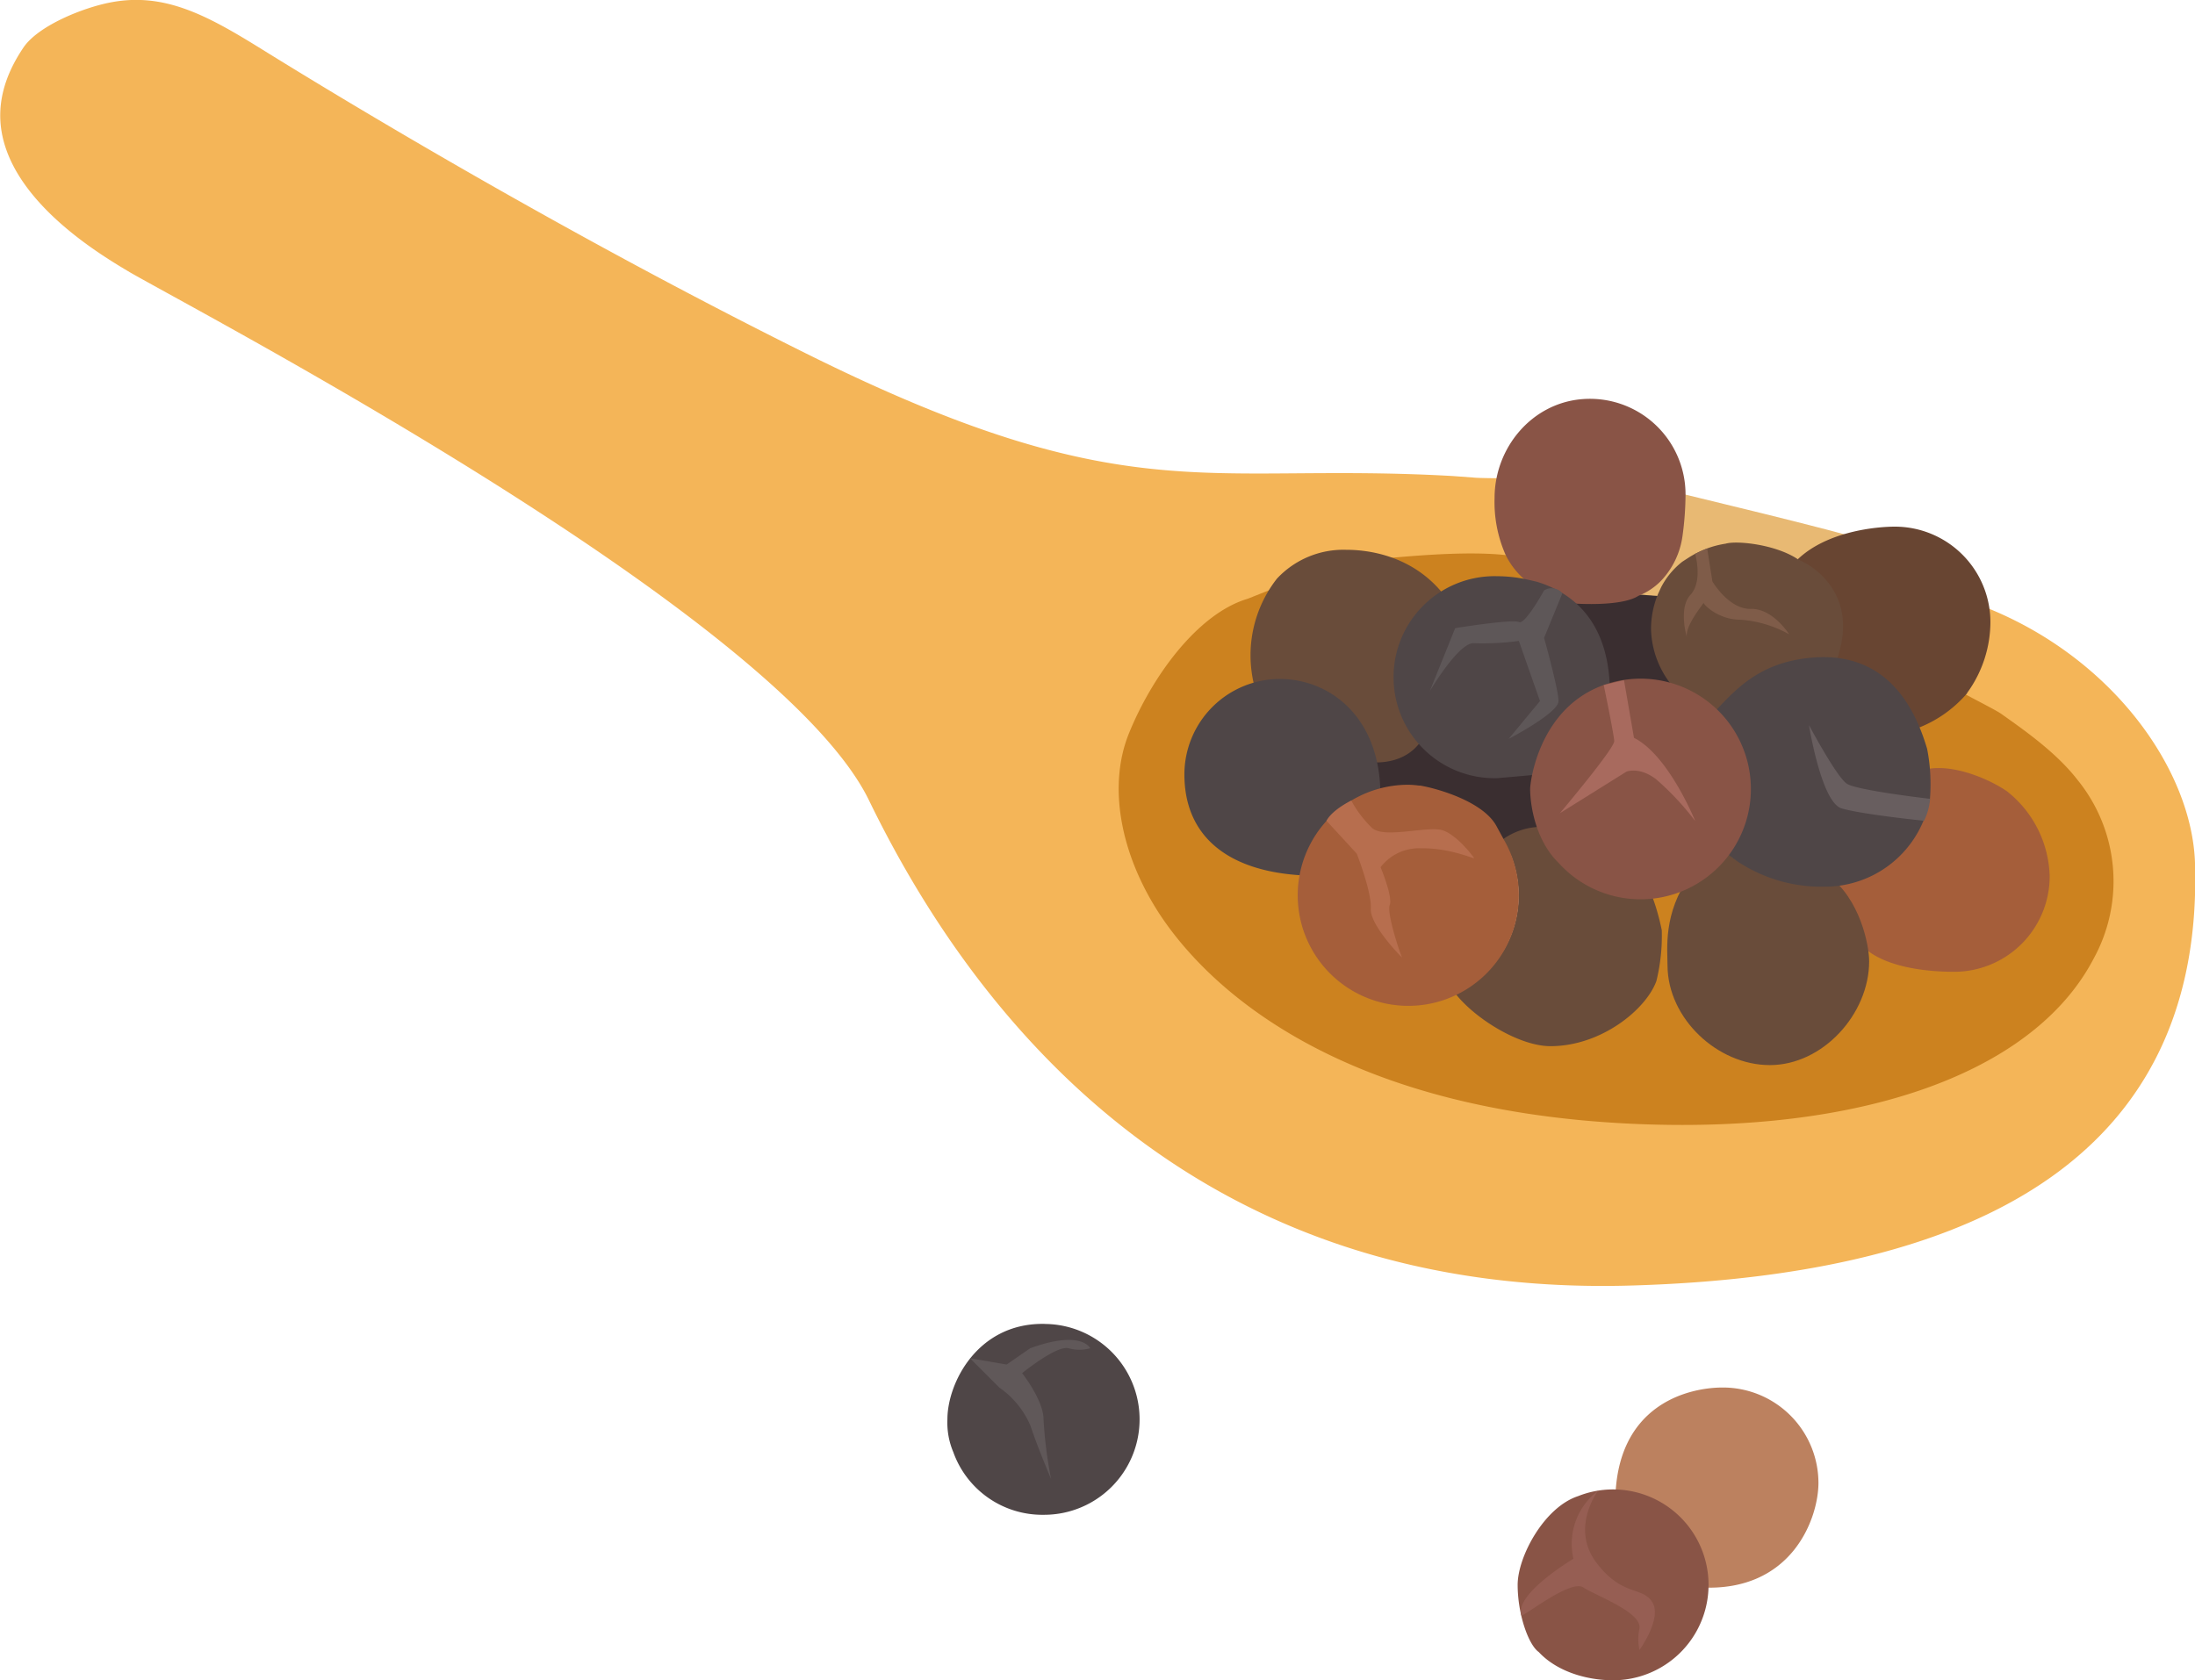 <svg id="Layer_1" viewBox="0 0 290 222.07" xmlns="http://www.w3.org/2000/svg" data-name="Layer 1"><g transform="translate(-5 -38.97)"><path d="m217 113.55c-.38 0-7.69 3.44-8 3.43 2 2.37 4.31 11.5 4.5 15.86 1-.23 8.15-.46 9.21-.46.58 0 5.12-1.1 5.68-1-1.84-3.08 3.32-7.18 3.32-8.1 0-1.25-3-8.56-2.74-9.69-1.73.5-10.13-.04-11.97-.04z" fill="#3a2e30"/><path d="m186.44 111.63a14 14 0 0 1 3.22 3.08c2-1.13 4.57 6.44 7.07 6.44.81 0 10.91-1.93 11.71-1.83-.14-.2-2.66-8.46-2.79-8.65-2.47-.77-15.45.94-19.21.96z" fill="#cc821f"/><path d="m224.56 103.58c0 .18-1.59 2.28-1.59 2.46 0 2.58-6.27 9.13-6.87 11.09l28.64 2.19c1.53-1.6 6-8 8-8.57-5.4-1.75-25.07-6.39-28.18-7.17z" fill="#e8b973"/><path d="m282.32 139.9c-2.59-3.37-5.38-6.92-8.57-9.17-.91-.64-8.39-.15-9.14-.71-1.58 1.8-13.19 5.08-15.91 6l-48.8 31-22-51.22c-8.23-1.73-24.46 12.05-27.29 18.93-2.54 6.2 2.86 21.12 7.71 28.73s22 24.1 62.86 26c29.58 1.34 55.88-8.48 63.43-23 3.78-7.26 2.73-20.03-2.29-26.56z" fill="#cc821f"/><path d="m267.53 119.31c.05.49-2 2-2 2.49 0 3.05 0 5.19-2.07 8.22.73.55 5.05 2.66 5.94 3.29 3.28 2.32 7.37 5.21 10.12 8.78a21.23 21.23 0 0 1 2.1 23.55c-7.29 14-27.37 22-54.34 22q-3.21 0-6.55-.15c-41.73-1.9-57.73-20.24-62.73-28.03-5.15-8.08-6.58-16.91-3.82-23.63 3-7.39 9-15.73 15.63-17.72.27-.08 6.43-2.62 6.64-2.47.52-1.19 3 1.19 3.81.23 2.44-2.8-1-1.54 3.24-1.54 1.43 0 1.21-2.57 3.89-1.54 1.27 0 13.47-1.52 19.14 0a15.43 15.43 0 0 1 -1.93-8.25c0-.6.14-1.78.21-2.36-.53 0-4.4 0-5.17-.1l-2.71-.2c-7.91-.45-14.6-.4-20.5-.36-18.9.15-32.56.25-64.88-15.81s-61.12-33.51-72-40.26c-7.22-4.48-12.88-7.55-20-6.15-3.52.68-9.39 3-11.41 5.89-2.72 4-3.66 7.94-2.8 11.84 2 9.13 13.13 15.73 16.78 17.9.77.45 2.46 1.38 4.87 2.71 20.33 11.19 82.2 45.24 92.82 67.1 14.68 30.22 44.13 65.93 101.08 64.11 50.24-1.55 75.18-20.36 74.11-55.85-.41-12.17-10.68-26.92-27.47-33.69z" fill="#f4b558"/><path d="m258 135.33a16.25 16.25 0 0 0 6.91-4.76.88.88 0 0 1 0-.08l.06-.05a16 16 0 0 0 3-9.26 12.63 12.63 0 0 0 -12.61-12.61c-2.48 0-9 .61-12.88 4.35 0 0 6.57 3.45 5 13.81 4.86.5 8.23 3.27 10.52 8.6z" fill="#684532"/><path d="m242.59 112.92c-2.93-2-8.12-2.54-9.6-2.1a12.6 12.6 0 0 0 -4.9 1.85l-.82.53a10.32 10.32 0 0 0 -2.8 3.37l-.41.89a12.15 12.15 0 0 0 -.93 4.7 12.34 12.34 0 0 0 2.73 7.36c2.16.65 4.44 2.94 6 4.45.19-.2 2.51-.36 2.71-.57 2.31-2.45 2.9-6 9.14-6.68a17.69 17.69 0 0 1 3.77 0c3.96-10.35-4.89-13.8-4.89-13.8z" fill="#694c3a"/><path d="m232.6 222.34c-4.54 0-14.19 2.25-14.19 15.25 7.42.53 5.21.45 5.21 8 0 .11 6 3.06 6 3.17 12.14.68 15.63-9.15 15.63-13.81a12.63 12.63 0 0 0 -12.65-12.61z" fill="#bc815f"/><path d="m211.47 118.59c1.17.19 7.68.63 10-.88a8.54 8.54 0 0 0 3-2 10.68 10.68 0 0 0 2.82-5.91 41.22 41.22 0 0 0 .4-5.51 12.63 12.63 0 0 0 -13.79-12.56c-6.58.6-11.43 6.44-11.44 13.05a17.26 17.26 0 0 0 1.45 7.5 10.27 10.27 0 0 0 5.48 5.07 8.85 8.85 0 0 1 2.08 1.24z" fill="#895446"/><path d="m206.8 137.23a14.08 14.08 0 0 0 -4.29.9c-3.84 0-6.78-3.29-9.36-5.76-1.87 1.38-6.47 6.34-7.36 6.5.1.71-2 5.74-2 6.51.65-.09 6.53-2.44 7.2-2.44a11.89 11.89 0 0 1 1.41.11h.19c.37.06 7.65 5.76 10 9.73a28.12 28.12 0 0 1 8.23-2.36c-.23-1.34-3.48-6.44-3.48-7.21 0-.28 2.15-3.19 2.18-3.5-.32.06-2.22-2.53-2.72-2.48z" fill="#3a2e30"/><path d="m173.7 115.45a16.45 16.45 0 0 0 -2.93 14.35c1-.23 2.57 1.5 3.66 1.5 6.13 0 9.6.09 11.45 8.43.45-.08 5.64.74 7.71-4.39-2-2.47-1.93-3.2-1.93-6.64 0-4.78 1.46-7.15 5.07-9.76-4.36-6.86-11.52-7.31-13.87-7.31a12 12 0 0 0 -9.16 3.82z" fill="#694c3a"/><path d="m246.3 154.16c2.55 2.5 3.53 7.35 4.14 9.86 0 0 .71.08.75.12 3.24 3 9.51 3.26 12 3.26a12.63 12.63 0 0 0 12.61-12.61 14.79 14.79 0 0 0 -5.61-11.22c-2.07-1.48-8.21-4.42-12.21-2.42 0 1.14.78 2.33.48 3.21l-.48 1.95c-1.5 5.58-6.1 7-11.68 7.85z" fill="#a55e3a"/><path d="m238.83 179.73c7 0 13.12-6.76 13.12-13.72 0-2.12-1.18-8.21-5.43-11.36-4.87-.06-9.85 0-13.31-2.87-.94 1.26-3.61 2-4.9 2.87-3.62 5-3 9.8-3 11.93.03 6.96 6.56 13.15 13.52 13.15z" fill="#694c3a"/><path d="m209.84 177.23c6.72 0 12.64-4.86 14-8.61a25.07 25.07 0 0 0 .71-6.72c-.87-4.28-2.28-6.92-2.77-7.25-4.17-.08-8.13 1-10.81-2.27a9.22 9.22 0 0 1 -2.63-4.13 8.86 8.86 0 0 0 -4.79 1.65 14.23 14.23 0 0 1 -6.27 20.37c2.58 3.32 8.45 6.96 12.56 6.96z" fill="#694c3a"/><path d="m218.12 235.81a12.39 12.39 0 0 0 -4.61.88c-4.49 1.46-8 8-8 11.73 0 3.89 1.43 7.93 2.79 8.88 2.38 2.56 6.29 3.73 9.82 3.73a12.61 12.61 0 0 0 0-25.22z" fill="#895446"/><g fill="#4f4647"><path d="m143 213.93h-.26c-8.68 0-12.57 7.89-12.57 12.61a10 10 0 0 0 .78 4.34 12.49 12.49 0 0 0 12 8.28 12.61 12.61 0 1 0 0-25.22z"/><path d="m259.61 137.94c-2.59-8.81-7.9-12.9-15.76-12-6.28.68-9.39 4-11.9 6.65l-.72.74a15.93 15.93 0 0 1 1.57 18.17 20 20 0 0 0 13.32 4.65 14.09 14.09 0 0 0 13.39-9.75l.47-1.81a24.37 24.37 0 0 0 -.37-6.65z"/><path d="m208.07 115.86-1.07-.25a19 19 0 0 0 -4.17-.49 13.35 13.35 0 1 0 0 26.69l3.29-.29 1.84-.17a15.15 15.15 0 0 1 9.73-11.45c-.25-9.19-5.27-12.71-9.62-14.04z"/><path d="m161.48 141.31c0 8 5.5 12.75 15.49 13.34a14.35 14.35 0 0 1 10.4-11.21c-.28-10.11-7-14.74-13.28-14.74a12.63 12.63 0 0 0 -12.61 12.61z"/></g><path d="m221.74 128.66a14.59 14.59 0 0 0 -3.58.45c-9.68 2.48-11 13.1-11 14.13 0 1.86.58 6.68 3.79 9.8a14.58 14.58 0 1 0 10.79-24.38z" fill="#895446"/><path d="m203.77 150.09-1-1.84c-1.69-3.32-7.8-5.06-10.13-5.46h-.17a12 12 0 0 0 -1.41-.11 14.61 14.61 0 1 0 12.72 7.42z" fill="#a55e3a"/><path d="m216.88 129.5s1.34 6.45 1.39 7.41-7.19 9.54-7.19 9.54l8.8-5.5s1.69-.7 3.92 1a36.62 36.62 0 0 1 5.17 5.53s-3.51-8.71-8.09-11l-1.32-7.62z" fill="#a86a5e"/><path d="m260 144.54s-9.64-1.1-11-2-5-7.74-5-7.74 1.63 10.2 4.3 11 10.9 1.64 10.9 1.64a7.86 7.86 0 0 0 .8-2.9z" fill="#685e5f"/><path d="m230.55 111.45.69 4.36s2.16 3.7 5.08 3.63 5.06 3.36 5.06 3.36a15.38 15.38 0 0 0 -6.43-1.93c-3.07 0-5.07-2.19-4.86-2.28s-2.57 3.08-2.21 4.64c0 0-1.19-3.88.47-5.66s.61-5.41.61-5.41z" fill="#7f5c49"/><path d="m180.25 147.44 4 4.34s2 5.09 1.86 7.3 4.35 6.71 4.14 6.43-2.07-5.86-1.64-6.93-1.21-5-1.21-5a6.38 6.38 0 0 1 5.36-2.5c3.86-.07 7.14 1.5 7 1.29s-2.14-2.93-4.07-3.64-7.79 1.15-9.43-.35a14.89 14.89 0 0 1 -2.73-3.61s-2.47 1.17-3.28 2.67z" fill="#b76e4e"/><path d="m209 117s-2.54 4.61-3.32 4.18-8.42.8-8.42.8l-3.37 8.35s3.87-6.56 5.86-6.35a35.17 35.17 0 0 0 5.92-.31l2.79 7.95-4.14 5s6.6-3.43 6.59-5-1.91-8.35-1.91-8.35l2.42-5.89a1.85 1.85 0 0 0 -2.42-.38z" fill="#5e5758"/><path d="m206 252.45c.11.35 6.46-4.81 8.18-3.69s7.71 3.26 7.43 5.4a6.45 6.45 0 0 0 0 2.86s3-4.14 1.7-6.29-4-.71-7.43-5.29.26-9.47.26-9.47a8.82 8.82 0 0 0 -3.26 9s-7.82 4.65-6.88 7.48z" fill="#965e53"/><path d="m133.15 218.47 3.87 3.87a11.71 11.71 0 0 1 4.14 5.1c1 3 2.71 7 2.71 7a57.18 57.18 0 0 1 -1-7.9c0-2.52-2.83-6.1-2.83-6.1s4.57-3.71 6.14-3.29a5.17 5.17 0 0 0 2.86 0s-1.13-2.48-7.93 0l-3.11 2.15z" fill="#605859"/></g></svg>